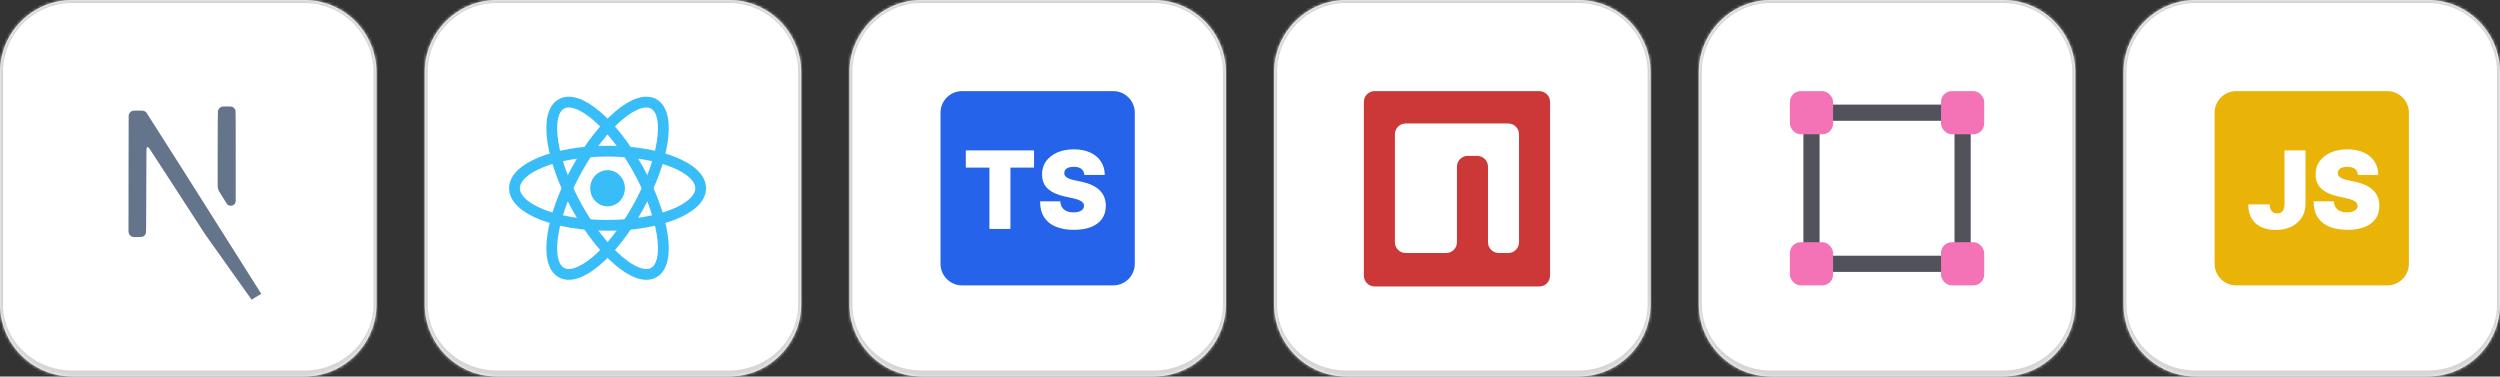 <svg width="830" height="125" viewBox="0 0 830 125" fill="none" xmlns="http://www.w3.org/2000/svg">
<rect x="0" y="0" width="830" height="125" fill="#333333" stroke="none"/>
<mask id="path-1-inside-1_4065_89" fill="white">
<path d="M0 24C0 10.745 10.745 0 24 0H101C114.255 0 125 10.745 125 24V101C125 114.255 114.255 125 101 125H24C10.745 125 0 114.255 0 101V24Z"/>
</mask>
<path d="M0 24C0 10.745 10.745 0 24 0H101C114.255 0 125 10.745 125 24V101C125 114.255 114.255 125 101 125H24C10.745 125 0 114.255 0 101V24Z" fill="white"/>
<path d="M-1 24C-1 10.193 10.193 -1 24 -1H101C114.807 -1 126 10.193 126 24H124C124 11.297 113.703 1 101 1H24C11.297 1 1 11.297 1 24H-1ZM126 102C126 115.807 114.807 127 101 127H24C10.193 127 -1 115.807 -1 102L1 101C1 113.15 11.297 123 24 123H101C113.703 123 124 113.15 124 101L126 102ZM24 127C10.193 127 -1 115.807 -1 102V24C-1 10.193 10.193 -1 24 -1V1C11.297 1 1 11.297 1 24V101C1 113.15 11.297 123 24 123V127ZM101 -1C114.807 -1 126 10.193 126 24V102C126 115.807 114.807 127 101 127V123C113.703 123 124 113.15 124 101V24C124 11.297 113.703 1 101 1V-1Z" fill="#D6D6D6" mask="url(#path-1-inside-1_4065_89)"/>
<path fill-rule="evenodd" clip-rule="evenodd" d="M86.724 97.527L79.157 85.558L60.207 55.584C53.957 45.717 48.729 37.523 48.589 37.356C48.088 36.792 47.767 36.708 45.864 36.708C44.242 36.708 44.081 36.729 43.701 36.917C43.48 37.064 43.16 37.315 43 37.523V37.523C42.817 37.782 42.719 38.09 42.718 38.407L42.679 57.569L42.66 76.796C42.659 77.101 42.728 77.403 42.859 77.678V77.678C43.002 77.968 43.217 78.213 43.48 78.388V78.388C43.767 78.593 44.11 78.702 44.462 78.702H45.544C46.966 78.702 47.226 78.66 47.527 78.493C47.899 78.315 48.198 78.004 48.368 77.615C48.527 77.284 48.529 76.707 48.567 62.997L48.569 62.565C48.582 57.124 48.605 52.348 48.63 49.815C48.642 48.611 49.068 48.495 49.73 49.501C52.632 53.909 55.51 58.333 58.364 62.774L67.999 77.636L75.692 88.485C79.673 94.103 83.062 98.841 83.465 99.386C83.492 99.422 83.54 99.448 83.538 99.493V99.493M77.825 36.012C77.66 35.815 77.459 35.654 77.234 35.538C76.934 35.35 76.693 35.35 75.291 35.35C73.809 35.35 73.689 35.35 73.288 35.559C73.063 35.689 72.865 35.866 72.707 36.078C72.549 36.29 72.433 36.532 72.367 36.792C72.306 37.022 72.266 41.683 72.266 49.961V61.765C72.266 62.438 72.456 63.097 72.813 63.667L75.251 67.561V67.561C76.121 68.941 78.256 68.325 78.256 66.693V54.685C78.276 42.394 78.256 36.938 78.196 36.687C78.116 36.439 77.99 36.21 77.825 36.012Z" fill="#64748B"/>
<mask id="path-4-inside-2_4065_89" fill="white">
<path d="M141 24C141 10.745 151.745 0 165 0H242C255.255 0 266 10.745 266 24V101C266 114.255 255.255 125 242 125H165C151.745 125 141 114.255 141 101V24Z"/>
</mask>
<path d="M141 24C141 10.745 151.745 0 165 0H242C255.255 0 266 10.745 266 24V101C266 114.255 255.255 125 242 125H165C151.745 125 141 114.255 141 101V24Z" fill="white"/>
<path d="M140 24C140 10.193 151.193 -1 165 -1H242C255.807 -1 267 10.193 267 24H265C265 11.297 254.703 1 242 1H165C152.297 1 142 11.297 142 24H140ZM267 102C267 115.807 255.807 127 242 127H165C151.193 127 140 115.807 140 102L142 101C142 113.15 152.297 123 165 123H242C254.703 123 265 113.15 265 101L267 102ZM165 127C151.193 127 140 115.807 140 102V24C140 10.193 151.193 -1 165 -1V1C152.297 1 142 11.297 142 24V101C142 113.15 152.297 123 165 123V127ZM242 -1C255.807 -1 267 10.193 267 24V102C267 115.807 255.807 127 242 127V123C254.703 123 265 113.15 265 101V24C265 11.297 254.703 1 242 1V-1Z" fill="#D6D6D6" mask="url(#path-4-inside-2_4065_89)"/>
<path d="M201.709 68.51C204.89 68.51 207.468 65.819 207.468 62.5C207.468 59.181 204.89 56.49 201.709 56.49C198.527 56.49 195.949 59.181 195.949 62.5C195.949 65.819 198.527 68.51 201.709 68.51Z" fill="#38BDF8"/>
<path d="M201.708 74.814C218.778 74.814 232.615 69.3 232.615 62.5C232.615 55.699 218.778 50.186 201.708 50.186C184.639 50.186 170.802 55.699 170.802 62.5C170.802 69.3 184.639 74.814 201.708 74.814Z" stroke="#38BDF8" stroke-width="3.583"/>
<path d="M191.489 68.657C200.024 84.082 211.518 93.83 217.162 90.429C222.806 87.029 220.463 71.768 211.928 56.343C203.394 40.918 191.9 31.17 186.256 34.571C180.611 37.971 182.955 53.232 191.489 68.657Z" stroke="#38BDF8" stroke-width="3.583"/>
<path d="M191.489 56.343C182.955 71.768 180.611 87.029 186.256 90.429C191.9 93.83 203.394 84.082 211.928 68.657C220.463 53.232 222.806 37.971 217.162 34.571C211.518 31.17 200.024 40.918 191.489 56.343Z" stroke="#38BDF8" stroke-width="3.583"/>
<mask id="path-10-inside-3_4065_89" fill="white">
<path d="M282 24C282 10.745 292.745 0 306 0H383C396.255 0 407 10.745 407 24V101C407 114.255 396.255 125 383 125H306C292.745 125 282 114.255 282 101V24Z"/>
</mask>
<path d="M282 24C282 10.745 292.745 0 306 0H383C396.255 0 407 10.745 407 24V101C407 114.255 396.255 125 383 125H306C292.745 125 282 114.255 282 101V24Z" fill="white"/>
<path d="M281 24C281 10.193 292.193 -1 306 -1H383C396.807 -1 408 10.193 408 24H406C406 11.297 395.703 1 383 1H306C293.297 1 283 11.297 283 24H281ZM408 102C408 115.807 396.807 127 383 127H306C292.193 127 281 115.807 281 102L283 101C283 113.15 293.297 123 306 123H383C395.703 123 406 113.15 406 101L408 102ZM306 127C292.193 127 281 115.807 281 102V24C281 10.193 292.193 -1 306 -1V1C293.297 1 283 11.297 283 24V101C283 113.15 293.297 123 306 123V127ZM383 -1C396.807 -1 408 10.193 408 24V102C408 115.807 396.807 127 383 127V123C395.703 123 406 113.15 406 101V24C406 11.297 395.703 1 383 1V-1Z" fill="#D6D6D6" mask="url(#path-10-inside-3_4065_89)"/>
<path fill-rule="evenodd" clip-rule="evenodd" d="M319.415 30.25C315.457 30.25 312.249 33.459 312.249 37.417V87.583C312.249 91.541 315.457 94.75 319.415 94.75H369.582C373.54 94.75 376.749 91.541 376.749 87.583V37.417C376.749 33.459 373.54 30.25 369.582 30.25H319.415ZM320.649 49.939V55.64H328.488V76H335.461V55.64H343.3V49.939H320.649ZM359.056 56.098C359.625 56.573 359.943 57.235 360.011 58.083H366.78C366.772 56.378 366.348 54.889 365.508 53.617C364.676 52.336 363.493 51.343 361.958 50.639C360.422 49.935 358.602 49.583 356.499 49.583C354.437 49.583 352.609 49.931 351.014 50.627C349.428 51.322 348.185 52.294 347.286 53.541C346.395 54.779 345.954 56.225 345.962 57.88C345.954 59.916 346.611 61.523 347.935 62.703C349.267 63.873 351.086 64.709 353.394 65.209L355.99 65.769C356.957 65.981 357.724 66.21 358.293 66.456C358.861 66.694 359.268 66.965 359.514 67.271C359.769 67.568 359.9 67.915 359.909 68.314C359.9 68.738 359.765 69.116 359.502 69.447C359.239 69.778 358.853 70.036 358.344 70.223C357.835 70.409 357.203 70.503 356.448 70.503C355.548 70.503 354.772 70.363 354.119 70.083C353.474 69.803 352.974 69.391 352.617 68.849C352.261 68.306 352.062 67.635 352.019 66.838H345.301C345.309 69.018 345.776 70.808 346.7 72.208C347.634 73.599 348.94 74.63 350.62 75.3C352.308 75.97 354.284 76.305 356.549 76.305C358.755 76.305 360.643 75.996 362.212 75.376C363.79 74.757 365.003 73.854 365.851 72.666C366.7 71.478 367.128 70.028 367.137 68.314C367.128 67.322 366.967 66.405 366.653 65.566C366.348 64.726 365.868 63.971 365.215 63.3C364.562 62.622 363.722 62.032 362.696 61.532C361.669 61.031 360.435 60.628 358.993 60.323L356.855 59.865C356.236 59.738 355.701 59.593 355.252 59.432C354.802 59.271 354.433 59.093 354.144 58.898C353.856 58.694 353.644 58.469 353.508 58.223C353.381 57.969 353.326 57.685 353.343 57.371C353.351 56.989 353.466 56.65 353.686 56.353C353.907 56.056 354.246 55.822 354.704 55.653C355.171 55.475 355.769 55.386 356.499 55.386C357.644 55.386 358.496 55.623 359.056 56.098Z" fill="#2563EB"/>
<mask id="path-13-inside-4_4065_89" fill="white">
<path d="M423 24C423 10.745 433.745 0 447 0H524C537.255 0 548 10.745 548 24V101C548 114.255 537.255 125 524 125H447C433.745 125 423 114.255 423 101V24Z"/>
</mask>
<path d="M423 24C423 10.745 433.745 0 447 0H524C537.255 0 548 10.745 548 24V101C548 114.255 537.255 125 524 125H447C433.745 125 423 114.255 423 101V24Z" fill="white"/>
<path d="M422 24C422 10.193 433.193 -1 447 -1H524C537.807 -1 549 10.193 549 24H547C547 11.297 536.703 1 524 1H447C434.297 1 424 11.297 424 24H422ZM549 102C549 115.807 537.807 127 524 127H447C433.193 127 422 115.807 422 102L424 101C424 113.15 434.297 123 447 123H524C536.703 123 547 113.15 547 101L549 102ZM447 127C433.193 127 422 115.807 422 102V24C422 10.193 433.193 -1 447 -1V1C434.297 1 424 11.297 424 24V101C424 113.15 434.297 123 447 123V127ZM524 -1C537.807 -1 549 10.193 549 24V102C549 115.807 537.807 127 524 127V123C536.703 123 547 113.15 547 101V24C547 11.297 536.703 1 524 1V-1Z" fill="#D6D6D6" mask="url(#path-13-inside-4_4065_89)"/>
<path fill-rule="evenodd" clip-rule="evenodd" d="M514.615 33.833C514.615 31.854 513.011 30.25 511.032 30.25H456.386C454.407 30.25 452.803 31.854 452.803 33.833V91.525C452.803 93.504 454.407 95.108 456.386 95.108H511.032C513.011 95.108 514.615 93.504 514.615 91.525V33.833ZM483.709 80.416C483.709 82.395 482.105 84 480.126 84H466.688C464.709 84 463.105 82.395 463.105 80.416V44.583C463.105 42.604 464.709 41 466.688 41H500.73C502.709 41 504.313 42.604 504.313 44.583V80.416C504.313 82.395 502.709 84 500.73 84H497.594C495.615 84 494.011 82.395 494.011 80.416V55.333C494.011 53.354 492.407 51.75 490.428 51.75H487.292C485.313 51.75 483.709 53.354 483.709 55.333V80.416Z" fill="#CB3837"/>
<mask id="path-16-inside-5_4065_89" fill="white">
<path d="M564 24C564 10.745 574.745 0 588 0H665C678.255 0 689 10.745 689 24V101C689 114.255 678.255 125 665 125H588C574.745 125 564 114.255 564 101V24Z"/>
</mask>
<path d="M564 24C564 10.745 574.745 0 588 0H665C678.255 0 689 10.745 689 24V101C689 114.255 678.255 125 665 125H588C574.745 125 564 114.255 564 101V24Z" fill="white"/>
<path d="M563 24C563 10.193 574.193 -1 588 -1H665C678.807 -1 690 10.193 690 24H688C688 11.297 677.703 1 665 1H588C575.297 1 565 11.297 565 24H563ZM690 102C690 115.807 678.807 127 665 127H588C574.193 127 563 115.807 563 102L565 101C565 113.15 575.297 123 588 123H665C677.703 123 688 113.15 688 101L690 102ZM588 127C574.193 127 563 115.807 563 102V24C563 10.193 574.193 -1 588 -1V1C575.297 1 565 11.297 565 24V101C565 113.15 575.297 123 588 123V127ZM665 -1C678.807 -1 690 10.193 690 24V102C690 115.807 678.807 127 665 127V123C677.703 123 688 113.15 688 101V24C688 11.297 677.703 1 665 1V-1Z" fill="#D6D6D6" mask="url(#path-16-inside-5_4065_89)"/>
<rect x="601.417" y="37.417" width="50.167" height="50.167" stroke="#52525B" stroke-width="5.375"/>
<rect x="594.25" y="30.25" width="14.333" height="14.333" rx="3.583" fill="#F472B6"/>
<rect x="644.417" y="30.25" width="14.333" height="14.333" rx="3.583" fill="#F472B6"/>
<rect x="644.417" y="80.417" width="14.333" height="14.333" rx="3.583" fill="#F472B6"/>
<rect x="594.25" y="80.417" width="14.333" height="14.333" rx="3.583" fill="#F472B6"/>
<mask id="path-23-inside-6_4065_89" fill="white">
<path d="M705 24C705 10.745 715.745 0 729 0H806C819.255 0 830 10.745 830 24V101C830 114.255 819.255 125 806 125H729C715.745 125 705 114.255 705 101V24Z"/>
</mask>
<path d="M705 24C705 10.745 715.745 0 729 0H806C819.255 0 830 10.745 830 24V101C830 114.255 819.255 125 806 125H729C715.745 125 705 114.255 705 101V24Z" fill="white"/>
<path d="M704 24C704 10.193 715.193 -1 729 -1H806C819.807 -1 831 10.193 831 24H829C829 11.297 818.703 1 806 1H729C716.297 1 706 11.297 706 24H704ZM831 102C831 115.807 819.807 127 806 127H729C715.193 127 704 115.807 704 102L706 101C706 113.15 716.297 123 729 123H806C818.703 123 829 113.15 829 101L831 102ZM729 127C715.193 127 704 115.807 704 102V24C704 10.193 715.193 -1 729 -1V1C716.297 1 706 11.297 706 24V101C706 113.15 716.297 123 729 123V127ZM806 -1C819.807 -1 831 10.193 831 24V102C831 115.807 819.807 127 806 127V123C818.703 123 829 113.15 829 101V24C829 11.297 818.703 1 806 1V-1Z" fill="#D6D6D6" mask="url(#path-23-inside-6_4065_89)"/>
<path fill-rule="evenodd" clip-rule="evenodd" d="M742.417 30.25C738.459 30.25 735.25 33.459 735.25 37.417V87.583C735.25 91.541 738.459 94.75 742.417 94.75H792.583C796.541 94.75 799.75 91.541 799.75 87.583V37.417C799.75 33.459 796.541 30.25 792.583 30.25H742.417ZM765.427 49.939H758.454V67.805C758.445 68.475 758.348 69.04 758.161 69.498C757.974 69.947 757.699 70.287 757.334 70.516C756.978 70.745 756.536 70.859 756.011 70.859C755.493 70.859 755.052 70.749 754.687 70.528C754.331 70.299 754.051 69.96 753.847 69.51C753.652 69.061 753.542 68.509 753.516 67.856H746.441C746.433 69.858 746.84 71.487 747.663 72.742C748.486 73.99 749.589 74.906 750.971 75.491C752.354 76.068 753.881 76.356 755.552 76.356C757.478 76.356 759.179 76 760.655 75.287C762.14 74.566 763.302 73.565 764.142 72.284C764.99 70.995 765.418 69.502 765.427 67.805V49.939ZM781.874 56.098C782.442 56.573 782.76 57.235 782.828 58.083H789.598C789.589 56.378 789.165 54.889 788.325 53.617C787.494 52.336 786.311 51.343 784.775 50.639C783.24 49.935 781.42 49.583 779.316 49.583C777.255 49.583 775.427 49.931 773.832 50.627C772.245 51.322 771.003 52.294 770.103 53.541C769.213 54.779 768.771 56.225 768.78 57.88C768.771 59.916 769.429 61.523 770.752 62.703C772.084 63.873 773.904 64.709 776.211 65.209L778.807 65.769C779.774 65.981 780.542 66.21 781.11 66.456C781.679 66.694 782.086 66.965 782.332 67.271C782.586 67.568 782.718 67.915 782.726 68.314C782.718 68.738 782.582 69.116 782.319 69.447C782.056 69.778 781.67 70.036 781.161 70.223C780.652 70.409 780.02 70.503 779.265 70.503C778.366 70.503 777.59 70.363 776.937 70.083C776.292 69.803 775.791 69.391 775.435 68.849C775.079 68.306 774.879 67.635 774.837 66.838H768.118C768.127 69.018 768.593 70.808 769.518 72.208C770.451 73.599 771.758 74.63 773.437 75.3C775.125 75.97 777.102 76.305 779.367 76.305C781.573 76.305 783.46 75.996 785.03 75.376C786.608 74.757 787.821 73.854 788.669 72.666C789.517 71.478 789.946 70.028 789.954 68.314C789.946 67.322 789.785 66.405 789.471 65.566C789.165 64.726 788.686 63.971 788.033 63.3C787.38 62.622 786.54 62.032 785.513 61.532C784.487 61.031 783.252 60.628 781.81 60.323L779.672 59.865C779.053 59.738 778.519 59.593 778.069 59.432C777.62 59.271 777.25 59.093 776.962 58.898C776.674 58.694 776.462 58.469 776.326 58.223C776.199 57.969 776.143 57.685 776.16 57.371C776.169 56.989 776.283 56.65 776.504 56.353C776.725 56.056 777.064 55.822 777.522 55.653C777.989 55.475 778.587 55.386 779.316 55.386C780.461 55.386 781.314 55.623 781.874 56.098Z" fill="#EAB308"/>
</svg>
